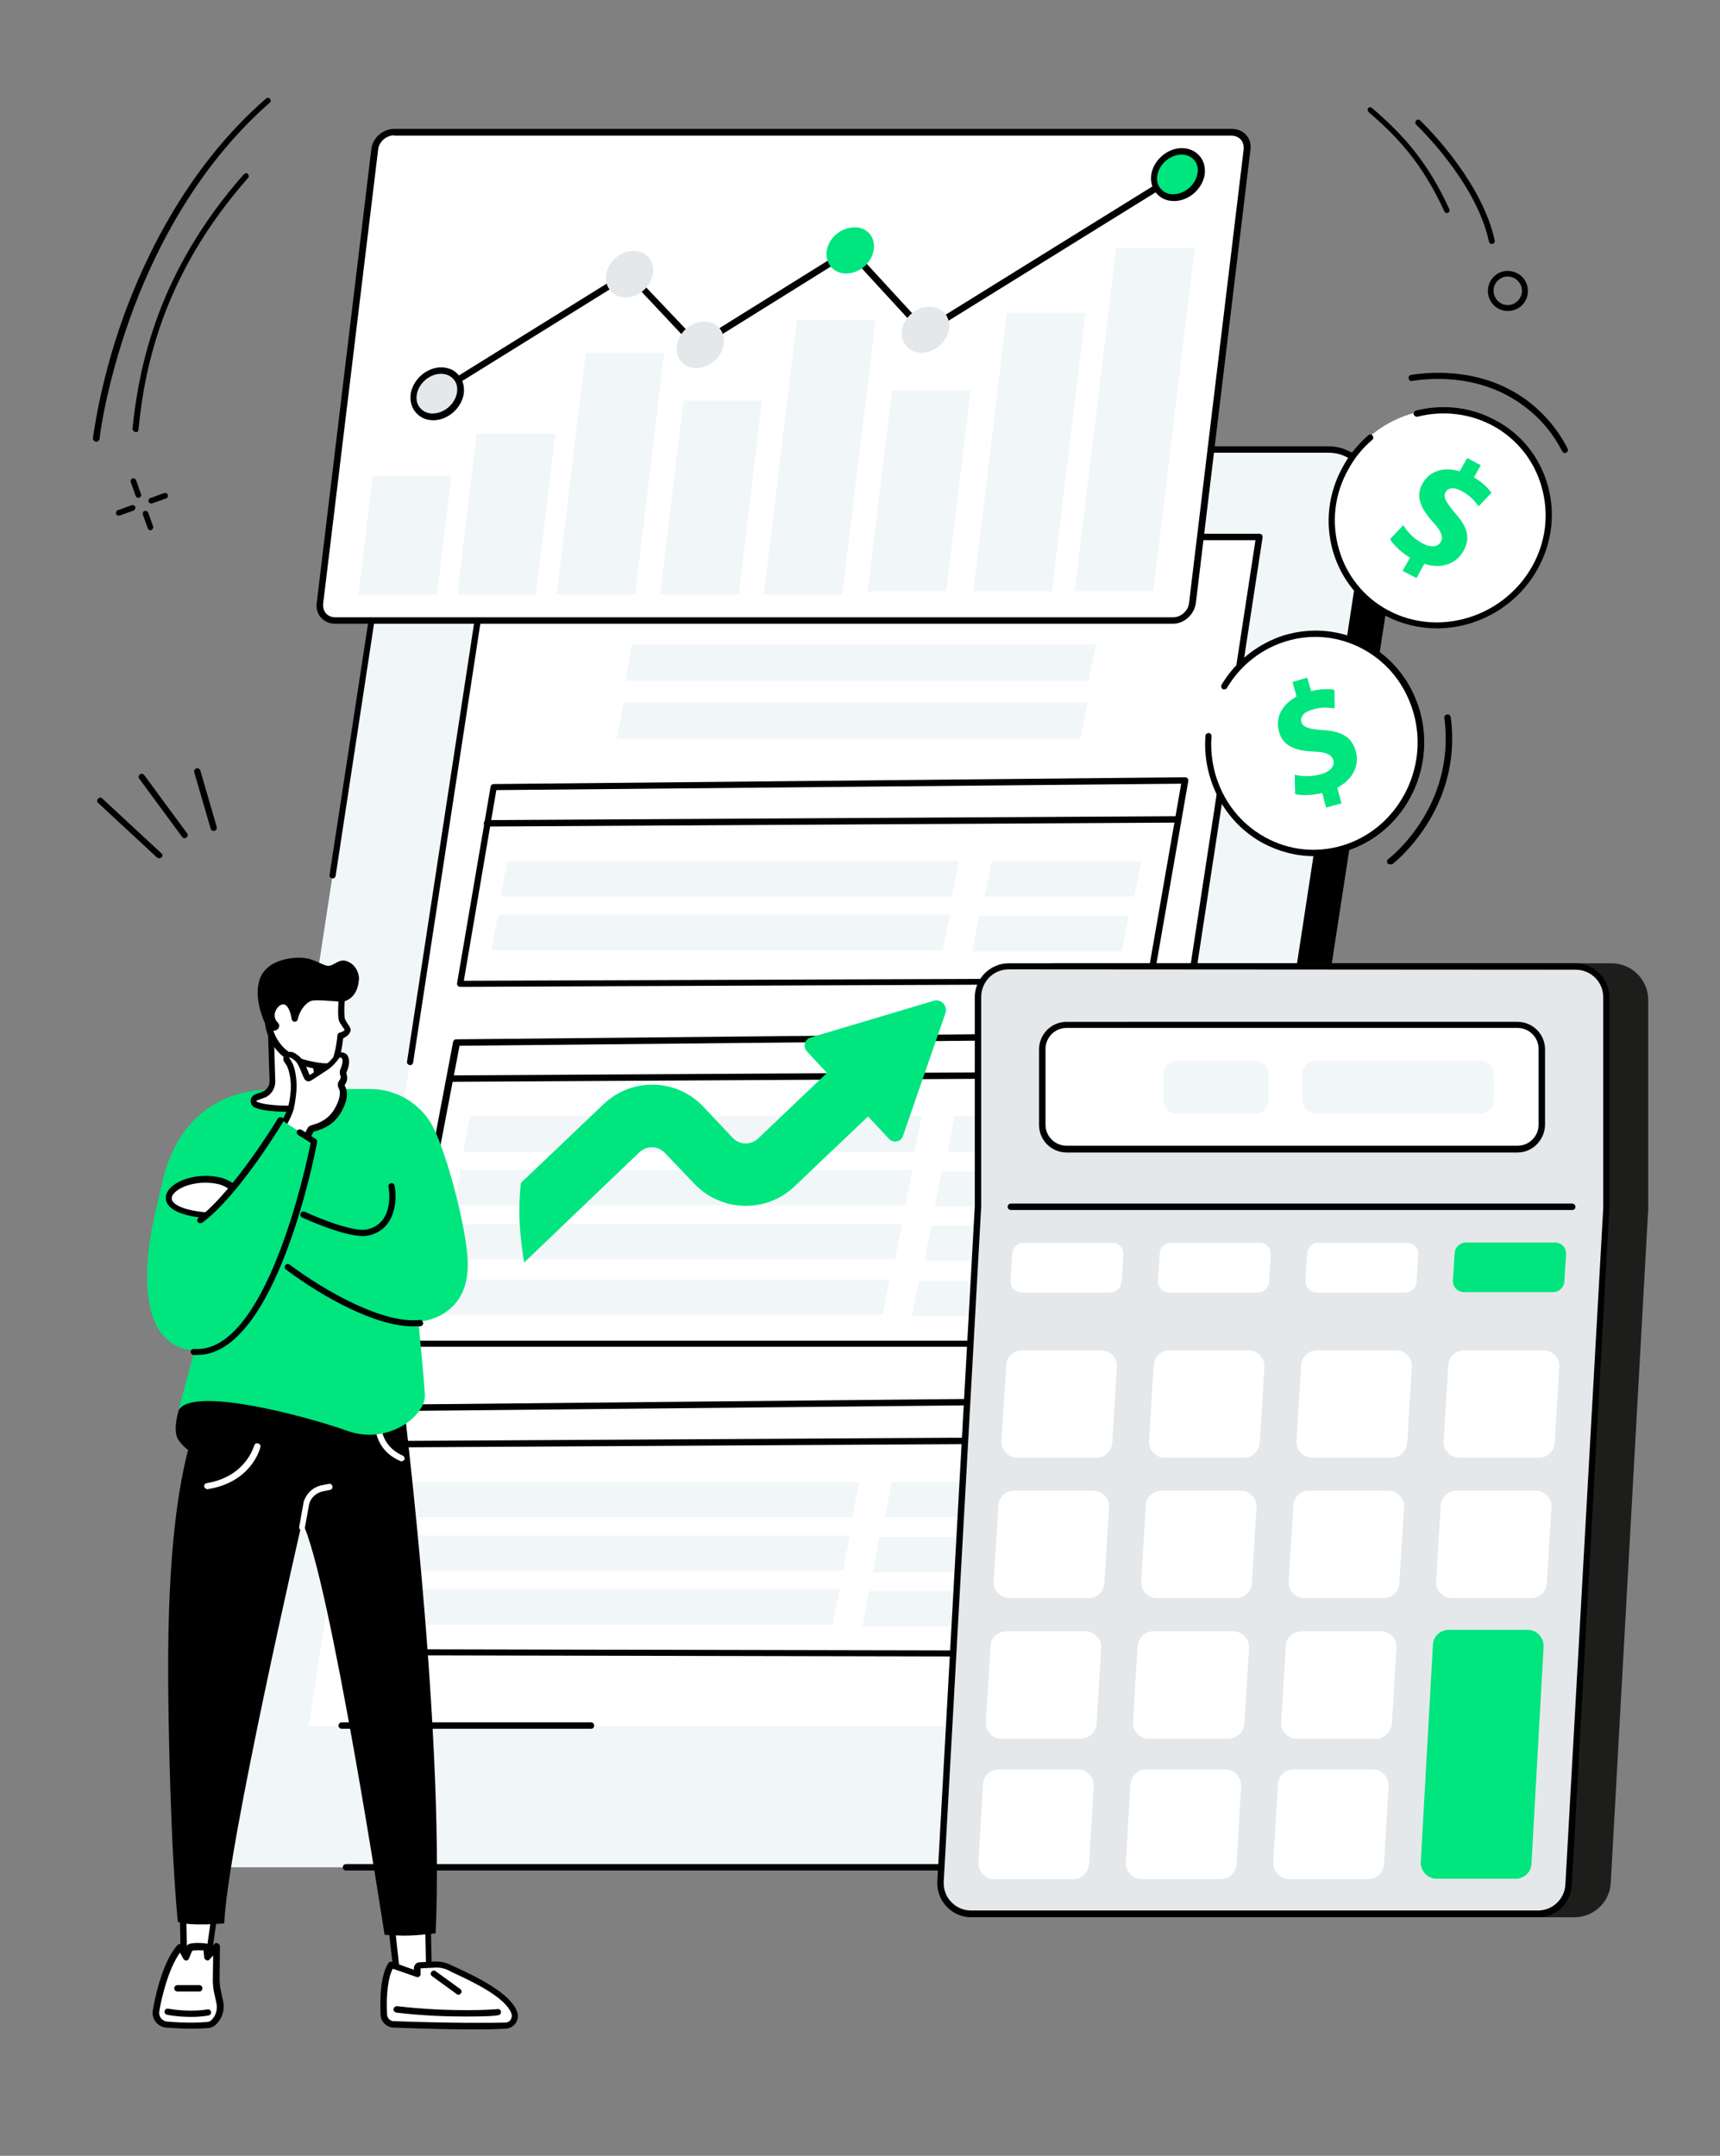 <?xml version="1.0" encoding="utf-8"?>
<!-- Generator: Adobe Illustrator 25.4.1, SVG Export Plug-In . SVG Version: 6.00 Build 0)  -->
<svg version="1.1" id="Layer_1" xmlns="http://www.w3.org/2000/svg" xmlns:xlink="http://www.w3.org/1999/xlink" x="0px" y="0px"
	 width="481.7px" height="603.8px" viewBox="0 0 481.7 603.8" style="enable-background:new 0 0 481.7 603.8;" xml:space="preserve"
	>
<rect x="0" y="0" width="481.7" height="603.8" fill="#808080" stroke="none"/>
<style type="text/css">
	.st0{fill:#F1F6F9;}
	.st1{fill:#FFFFFF;}
	.st2{fill:#99B9FF;}
	.st3{fill:#00E57E;}
	.st4{fill:#E4E8EA;}
	.st5{fill:#1D1D1B;}
</style>
<g id="Cloud_security_3_">
	<g>
		<path d="M937.4,429.3c0-0.2,0-0.3,0.1-0.4c0.2-0.2,0.5-0.3,0.9-0.2l14.7,9.5c0.2,0.2,0.3,0.5,0.2,0.9c-0.2,0.2-0.5,0.3-0.9,0.2
			l-14.8-9.6C937.5,429.5,937.4,429.5,937.4,429.3z"/>
		<path d="M933,433.7c0-0.2,0-0.4,0.2-0.6c0.3-0.3,0.7-0.2,0.8,0l16.5,18.9c0.3,0.3,0.2,0.7,0,0.8c-0.3,0.3-0.7,0.2-0.8,0L933.2,434
			C933.1,433.9,933,433.8,933,433.7z"/>
		<path d="M932.2,455l-4-18.7c-0.1-0.3,0.2-0.6,0.5-0.7s0.6,0.2,0.7,0.5l4,18.7c0.1,0.3-0.2,0.6-0.5,0.7
			C932.5,455.5,932.3,455.2,932.2,455z"/>
	</g>
</g>
<g id="Calculate__x0D_expenses">
	<g>
		<g>
			<g>
				<path d="M379.9,127.7H133.4c-7.8,0-15.1,6.9-16.4,15.3L61,506.5c-1.3,8.5,3.9,15.3,11.7,15.3h246.5c7.8,0,15.1-6.9,16.4-15.3
					l56-363.5C392.9,134.6,387.7,127.7,379.9,127.7z"/>
			</g>
			<g>
				<path d="M319.2,522.7H72.7c-3.8,0-7.1-1.5-9.5-4.3c-2.7-3.1-3.8-7.5-3.1-12.1l56-363.5c1.4-8.9,9.1-16.1,17.3-16.1h246.5
					c3.8,0,7.1,1.5,9.5,4.3c2.7,3.1,3.8,7.5,3.1,12.1l-56,363.5C335.2,515.5,327.4,522.7,319.2,522.7z M133.4,128.6
					c-7.4,0-14.3,6.5-15.6,14.6l-56,363.5c-0.6,4.1,0.3,7.9,2.7,10.7c2,2.4,4.9,3.7,8.2,3.7h246.5c7.4,0,14.3-6.5,15.6-14.6
					l56-363.5c0.6-4.1-0.3-7.9-2.7-10.7c-2-2.4-4.9-3.7-8.2-3.7L133.4,128.6L133.4,128.6z"/>
			</g>
		</g>
		<g>
			<path class="st0" d="M372,126H125.4c-7.8,0-15.1,6.9-16.4,15.4L53,507.6c-1.3,8.5,4,15.4,11.8,15.4h246.5
				c7.8,0,15.1-6.9,16.4-15.4l56-366.1C385,132.9,379.8,126,372,126z"/>
		</g>
		<g>
			<g>
				<polygon class="st1" points="301.7,483.4 86.5,483.4 137.3,150.5 352.6,150.5 				"/>
			</g>
			<g>
				<g>
					<g>
						<path d="M128.9,276.4c-0.3,0-0.5-0.1-0.7-0.3c-0.2-0.2-0.2-0.5-0.2-0.7l9.4-55.1c0.1-0.4,0.4-0.7,0.9-0.7l193.6-1.9
							c0.3,0,0.5,0.1,0.7,0.3s0.2,0.5,0.2,0.7l-9.8,56.2c-0.1,0.4-0.4,0.7-0.9,0.7L128.9,276.4L128.9,276.4z M139,221.3l-9.1,53.4
							l191.4-0.7l9.5-54.5L139,221.3z"/>
					</g>
					<g>
						<path d="M136.4,231.5c-0.5,0-0.9-0.4-0.9-0.9s0.4-0.9,0.9-0.9l193.2-1.1l0,0c0.5,0,0.9,0.4,0.9,0.9s-0.4,0.9-0.9,0.9
							L136.4,231.5L136.4,231.5z"/>
					</g>
				</g>
				<g>
					<g>
						<polygon class="st0" points="264,266.1 137.6,266.1 139.5,256.2 266,256.2 						"/>
					</g>
					<g>
						<polygon class="st0" points="266.6,251.1 140.2,251.1 142.1,241.2 268.5,241.2 						"/>
					</g>
					<g>
						<polygon class="st0" points="317.7,251.1 275.8,251.1 277.7,241.2 319.6,241.2 						"/>
					</g>
					<g>
						<polygon class="st0" points="314.2,266.5 272.3,266.5 274.2,256.6 316.1,256.6 						"/>
					</g>
				</g>
			</g>
			<g>
				<g>
					<g>
						<path d="M292.8,464L292.8,464l-195-0.4c-0.3,0-0.5-0.1-0.7-0.3c-0.2-0.2-0.2-0.5-0.2-0.7l12.5-68.5c0.1-0.4,0.4-0.7,0.8-0.7
							l193.6-1.9c0.2,0,0.5,0.1,0.7,0.3c0.2,0.2,0.2,0.5,0.2,0.7l-11.1,70.7C293.6,463.7,293.3,464,292.8,464z M98.9,461.9
							l193.2,0.4l10.9-69l-191.8,1.9L98.9,461.9z"/>
					</g>
					<g>
						<path d="M108.5,405.4c-0.5,0-0.9-0.4-0.9-0.9s0.4-0.9,0.9-0.9l193.2-1.1c0.5,0,0.9,0.4,0.9,0.9s-0.4,0.9-0.9,0.9L108.5,405.4
							L108.5,405.4z"/>
					</g>
				</g>
				<g>
					<g>
						<polygon class="st0" points="236.1,440 109.7,440 111.6,430.1 238,430.1 						"/>
					</g>
					<g>
						<polygon class="st0" points="238.7,424.9 112.3,424.9 114.2,415.1 240.6,415.1 						"/>
					</g>
					<g>
						<polygon class="st0" points="289.8,424.9 247.9,424.9 249.8,415.1 291.7,415.1 						"/>
					</g>
					<g>
						<polygon class="st0" points="286.2,440.4 244.4,440.4 246.3,430.5 288.2,430.5 						"/>
					</g>
					<g>
						<polygon class="st0" points="233.2,455.1 106.8,455.1 108.7,445.2 235.1,445.2 						"/>
					</g>
					<g>
						<polygon class="st0" points="283.3,455.5 241.5,455.5 243.4,445.6 285.3,445.6 						"/>
					</g>
				</g>
			</g>
			<g>
				<g>
					<g>
						<path d="M307.6,377.2H111.8c-0.3,0-0.5-0.1-0.7-0.3c-0.2-0.2-0.2-0.5-0.2-0.7l16-84.4c0.1-0.4,0.4-0.7,0.8-0.7l193.6-1.9
							c0.3,0,0.5,0.1,0.7,0.3c0.2,0.2,0.2,0.5,0.2,0.7l-13.9,86.2C308.4,376.9,308,377.2,307.6,377.2z M112.9,375.5h194l13.6-84.5
							l-191.8,1.9L112.9,375.5z"/>
					</g>
					<g>
						<path d="M126,303c-0.5,0-0.9-0.4-0.9-0.9s0.4-0.9,0.9-0.9l193.2-1.1l0,0c0.5,0,0.9,0.4,0.9,0.9s-0.4,0.9-0.9,0.9L126,303
							L126,303z"/>
					</g>
				</g>
				<g>
					<g>
						<polygon class="st0" points="253.6,337.6 127.1,337.6 129.1,327.7 255.5,327.7 						"/>
					</g>
					<g>
						<polygon class="st0" points="256.1,322.6 129.7,322.6 131.6,312.7 258.1,312.7 						"/>
					</g>
					<g>
						<polygon class="st0" points="307.2,322.6 265.4,322.6 267.3,312.7 309.2,312.7 						"/>
					</g>
					<g>
						<polygon class="st0" points="303.7,338 261.8,338 263.7,328.1 305.6,328.1 						"/>
					</g>
					<g>
						<polygon class="st0" points="250.7,352.7 124.2,352.7 126.1,342.9 252.6,342.9 						"/>
					</g>
					<g>
						<polygon class="st0" points="300.8,353.1 258.9,353.1 260.8,343.3 302.7,343.3 						"/>
					</g>
					<g>
						<polygon class="st0" points="247.2,368.2 120.7,368.2 122.7,358.4 249.1,358.4 						"/>
					</g>
					<g>
						<polygon class="st0" points="297.3,368.6 255.4,368.6 257.3,358.8 299.2,358.8 						"/>
					</g>
				</g>
			</g>
			<g>
				<polygon class="st0" points="304.9,190.7 175.1,190.7 177,180.5 306.9,180.5 				"/>
			</g>
			<g>
				<polygon class="st0" points="302.6,206.9 172.7,206.9 174.7,196.8 304.6,196.8 				"/>
			</g>
			<g>
				<path d="M165.5,484.2H95.7c-0.5,0-0.9-0.4-0.9-0.9s0.4-0.9,0.9-0.9h69.8c0.5,0,0.9,0.4,0.9,0.9
					C166.4,483.9,166,484.2,165.5,484.2z"/>
			</g>
			<g>
				<path d="M313.5,407h-0.1c-0.5-0.1-0.8-0.5-0.7-1l38.9-254.7H138.1l-22.4,146.3c-0.1,0.5-0.5,0.8-1,0.7c-0.5-0.1-0.8-0.5-0.7-1
					l22.5-147.1c0.1-0.4,0.4-0.7,0.9-0.7h215.3c0.3,0,0.5,0.1,0.7,0.3s0.2,0.4,0.2,0.7l-39.1,255.7C314.3,406.7,314,407,313.5,407z"
					/>
			</g>
		</g>
		<g>
			<path d="M311.3,523.9H96.9c-0.5,0-0.9-0.4-0.9-0.9s0.4-0.9,0.9-0.9h214.4c7.4,0,14.3-6.6,15.6-14.7l56-366.1
				c0.6-4.1-0.4-8-2.7-10.8c-2-2.4-4.9-3.7-8.2-3.7H125.4c-7.4,0-14.3,6.6-15.6,14.7L94,245.3c-0.1,0.5-0.5,0.8-1,0.7
				s-0.8-0.5-0.7-1l15.9-103.8c1.4-8.9,9.1-16.2,17.3-16.2H372c3.7,0,7.1,1.5,9.5,4.3c2.7,3.1,3.8,7.6,3.1,12.2l-56,366.1
				C327.3,516.6,319.5,523.9,311.3,523.9z"/>
		</g>
		<g>
			<g>
				<g>
					<path d="M315.4,169.8H175.5c-5.7,0-9.6-5.1-8.6-11.3l2.5-16.4c2.2-14.3,14.5-25.8,27.5-25.8h113.5c13,0,21.8,11.6,19.6,25.8
						l-2.5,16.4C326.5,164.8,321.1,169.8,315.4,169.8z"/>
				</g>
				<g>
					<path d="M315.4,170.7H175.5c-2.8,0-5.3-1.1-7.1-3.2c-2-2.3-2.9-5.7-2.3-9.1l2.5-16.4c2.2-14.6,14.9-26.5,28.3-26.5h113.5
						c6.1,0,11.5,2.5,15.4,6.9c4.4,5.1,6.2,12.3,5.1,19.9l-2.5,16.4C327.3,165.3,321.5,170.7,315.4,170.7z M196.9,117.1
						c-12.6,0-24.5,11.2-26.6,25.1l-2.5,16.4c-0.5,3,0.3,5.8,1.9,7.7c1.4,1.7,3.5,2.6,5.8,2.6h139.9c5.3,0,10.3-4.8,11.2-10.6
						l2.5-16.4c1.1-7-0.6-13.8-4.7-18.5c-3.5-4.1-8.5-6.3-14.1-6.3C310.3,117.1,196.9,117.1,196.9,117.1z"/>
				</g>
			</g>
			<g>
				<g>
					<path class="st2" d="M312,169.8H172.1c-5.7,0-9.6-5.1-8.6-11.3l2.5-16.4c2.2-14.3,14.5-25.8,27.5-25.8H307
						c13,0,21.8,11.6,19.6,25.8l-2.5,16.4C323.1,164.8,317.7,169.8,312,169.8z"/>
				</g>
				<g>
					<path d="M312,170.7H172.1c-2.8,0-5.3-1.1-7.1-3.2c-2-2.3-2.9-5.7-2.3-9.1l2.5-16.4c2.2-14.6,14.9-26.5,28.3-26.5H307
						c6.1,0,11.5,2.5,15.4,6.9c4.4,5.1,6.2,12.3,5.1,19.9l-2.5,16.4C323.9,165.3,318.1,170.7,312,170.7z M193.4,117.1
						c-12.6,0-24.5,11.2-26.6,25.1l-2.5,16.4c-0.5,3,0.3,5.8,1.9,7.7c1.4,1.7,3.5,2.6,5.8,2.6h140c5.3,0,10.3-4.8,11.2-10.6
						l2.5-16.4c1.1-7-0.6-13.8-4.7-18.5c-3.5-4.1-8.5-6.3-14.1-6.3C306.9,117.1,193.4,117.1,193.4,117.1z"/>
				</g>
			</g>
			<g>
				<g>
					<path d="M261.1,59.5c-14.6,0-28.5,13-30.9,29l-6.9,45.3c-0.8,5.1,2.4,9.2,7,9.2h36.1c4.7,0,9.1-4.1,9.8-9.2l6.9-45.3
						C285.6,72.5,275.7,59.5,261.1,59.5z M256.3,91.1c-4.5,0-7.6-4-6.9-9c0.8-5,5.1-9,9.6-9s7.6,4,6.9,9
						C265.1,87.1,260.8,91.1,256.3,91.1z"/>
				</g>
				<g>
					<path d="M266.4,143.9h-36.1c-2.3,0-4.5-1-5.9-2.7c-1.7-1.9-2.4-4.7-1.9-7.6l6.9-45.3c2.5-16.4,16.8-29.8,31.8-29.8
						c6.8,0,12.9,2.8,17.2,7.8c4.9,5.7,7,13.8,5.7,22.3l-6.9,45.3C276.3,139.4,271.5,143.9,266.4,143.9z M261.1,60.4
						c-14.2,0-27.7,12.7-30,28.3l-6.9,45.3c-0.4,2.4,0.2,4.6,1.5,6.2c1.1,1.3,2.8,2.1,4.6,2.1h36.1c4.2,0,8.3-3.8,9-8.5l6.9-45.3
						c1.2-8-0.7-15.6-5.3-20.9C273.1,62.9,267.4,60.4,261.1,60.4z M256.3,92c-2.3,0-4.4-0.9-5.8-2.6c-1.6-1.9-2.3-4.6-1.9-7.4
						c0.8-5.4,5.5-9.8,10.5-9.8c2.3,0,4.4,0.9,5.8,2.6c1.6,1.9,2.3,4.6,1.9,7.4C265.9,87.6,261.2,92,256.3,92z M259.1,73.9
						c-4.1,0-8.1,3.7-8.8,8.3c-0.4,2.3,0.2,4.5,1.5,6c1.1,1.3,2.7,2,4.5,2c4.1,0,8.1-3.7,8.8-8.3c0.4-2.3-0.2-4.5-1.5-6
						C262.4,74.6,260.8,73.9,259.1,73.9z"/>
				</g>
			</g>
			<g>
				<g>
					<path class="st2" d="M258.9,59.5c-14.6,0-28.5,13-30.9,29l-6.9,45.3c-0.8,5.1,2.4,9.2,7,9.2h36.1c4.7,0,9.1-4.1,9.8-9.2
						l6.9-45.3C283.4,72.5,273.5,59.5,258.9,59.5z M254,91.1c-4.5,0-7.6-4-6.9-9c0.8-5,5.1-9,9.6-9s7.6,4,6.9,9S258.6,91.1,254,91.1
						z"/>
				</g>
				<g>
					<path d="M264.1,143.9H228c-2.3,0-4.5-1-5.9-2.7c-1.7-1.9-2.4-4.7-1.9-7.6l6.9-45.3c2.5-16.4,16.8-29.8,31.8-29.8
						c6.8,0,12.9,2.8,17.2,7.8c4.9,5.7,7,13.8,5.7,22.3l-6.9,45.3C274,139.4,269.2,143.9,264.1,143.9z M258.9,60.4
						c-14.2,0-27.7,12.7-30,28.3L222,134c-0.4,2.4,0.2,4.6,1.5,6.2c1.1,1.3,2.8,2.1,4.6,2.1h36.1c4.2,0,8.3-3.8,9-8.5l6.9-45.3
						c1.2-8-0.7-15.6-5.3-20.9C270.8,62.9,265.2,60.4,258.9,60.4z M254,92c-2.3,0-4.4-0.9-5.8-2.6c-1.6-1.9-2.3-4.6-1.9-7.4
						c0.8-5.4,5.5-9.8,10.5-9.8c2.3,0,4.4,0.9,5.8,2.6c1.6,1.9,2.3,4.6,1.9,7.4C263.7,87.6,259,92,254,92z M256.8,73.9
						c-4.1,0-8.1,3.7-8.8,8.3c-0.4,2.3,0.2,4.5,1.5,6c1.1,1.3,2.7,2,4.5,2c4.1,0,8.1-3.7,8.8-8.3c0.4-2.3-0.2-4.5-1.5-6
						C260.2,74.6,258.6,73.9,256.8,73.9z"/>
				</g>
			</g>
		</g>
		<g>
			<path class="st3" d="M261.5,280.3L227,290.6c-1.7,0.5-2.2,2.6-1,3.9l5.6,6l-19.3,18.4c-2,1.9-5.2,1.8-7.1-0.2L197,310
				c-7.5-8-20.1-8.3-28-0.7l-23.1,22c-0.5,4.2-0.6,8.8-0.2,13.7c0.3,3,0.6,5.9,1.1,8.6l32.3-30.9c2-1.9,5.2-1.8,7.1,0.2l8.3,8.7
				c7.6,7.9,20.1,8.2,28,0.7l20.6-19.6l5.9,6.3c1.2,1.3,3.4,0.8,3.9-0.9l11.9-34.4C265.4,281.6,263.5,279.7,261.5,280.3z"/>
		</g>
	</g>
	<g>
		<g>
			<g>
				<path class="st1" d="M328.5,173.8H93.9c-2.7,0-4.6-2.2-4.3-4.8l15.3-127.1c0.3-2.7,2.8-4.8,5.5-4.8H345c2.7,0,4.6,2.2,4.3,4.8
					L333.9,169C333.6,171.7,331.1,173.8,328.5,173.8z"/>
			</g>
			<g>
				<path d="M328.5,174.7H93.9c-1.6,0-3-0.6-4-1.7c-1-1.1-1.4-2.6-1.2-4.1L104,41.7c0.4-3.1,3.2-5.6,6.4-5.6H345c1.6,0,3,0.6,4,1.7
					c1,1.1,1.4,2.6,1.2,4.1L334.9,169C334.4,172.2,331.6,174.7,328.5,174.7z M110.4,37.9c-2.2,0-4.3,1.8-4.5,4L90.5,169.1
					c-0.1,1,0.2,2,0.8,2.7c0.6,0.7,1.6,1.1,2.6,1.1h234.6c2.2,0,4.3-1.8,4.5-4l15.3-127.1c0.1-1-0.2-2-0.8-2.7
					c-0.6-0.7-1.6-1.1-2.6-1.1H110.4V37.9z"/>
			</g>
		</g>
		<g>
			<g>
				<polygon class="st0" points="150.1,166.5 128.1,166.5 133.5,121.5 155.5,121.5 				"/>
			</g>
			<g>
				<polygon class="st0" points="122.4,166.5 100.4,166.5 104.4,133.3 126.4,133.3 				"/>
			</g>
			<g>
				<polygon class="st0" points="177.9,166.5 155.9,166.5 164,98.9 186,98.9 				"/>
			</g>
			<g>
				<polygon class="st0" points="206.9,166.5 184.9,166.5 191.4,112.2 213.4,112.2 				"/>
			</g>
			<g>
				<polygon class="st0" points="235.9,166.5 213.9,166.5 223.2,89.6 245.2,89.6 				"/>
			</g>
			<g>
				<polygon class="st0" points="265,165.6 243,165.6 249.8,109.4 271.8,109.4 				"/>
			</g>
			<g>
				<polygon class="st0" points="294.6,165.6 272.6,165.6 282,87.6 304,87.6 				"/>
			</g>
			<g>
				<polygon class="st0" points="323,165.6 301,165.6 312.6,69.4 334.6,69.4 				"/>
			</g>
		</g>
		<g>
			<g>
				<path d="M122.2,111.1c-0.3,0-0.6-0.2-0.8-0.4c-0.3-0.4-0.1-1,0.3-1.3l53.9-33.5c0.4-0.2,0.8-0.2,1.1,0.1l18.7,19.7l42.2-26.3
					c0.4-0.2,0.9-0.2,1.2,0.2l20.3,22.1l70.1-43.5c0.4-0.3,1-0.1,1.3,0.3c0.3,0.4,0.1,1-0.3,1.3l-70.8,43.9
					c-0.4,0.2-0.9,0.2-1.2-0.2l-20.3-22.1l-42.2,26.3c-0.4,0.2-0.8,0.2-1.1-0.1L176,77.8l-53.3,33.1
					C122.6,111,122.4,111.1,122.2,111.1z"/>
			</g>
			<g>
				
					<ellipse transform="matrix(0.745 -0.668 0.668 0.745 -6.253 137.25)" class="st4" cx="176.2" cy="76.8" rx="7.1" ry="6"/>
			</g>
			<g>
				<path class="st3" d="M244.7,69.8c-0.4,3.6-3.7,6.6-7.4,6.8c-3.6,0.2-6.2-2.6-5.8-6.1c0.4-3.6,3.7-6.6,7.4-6.8
					C242.6,63.4,245.2,66.2,244.7,69.8z"/>
			</g>
			<g>
				<ellipse transform="matrix(0.745 -0.668 0.668 0.745 -14.428 155.542)" class="st4" cx="196" cy="96.6" rx="7.1" ry="6"/>
			</g>
			<g>
				<g>
					<path class="st4" d="M129,109.9c-0.4,3.6-3.7,6.6-7.4,6.8c-3.6,0.2-6.2-2.6-5.8-6.1c0.4-3.6,3.7-6.6,7.4-6.8
						C126.8,103.6,129.4,106.3,129,109.9z"/>
				</g>
				<g>
					<path d="M121.3,117.7c-1.9,0-3.5-0.7-4.7-2c-1.3-1.4-1.8-3.2-1.6-5.2c0.5-4,4.2-7.4,8.2-7.6c2-0.1,3.9,0.6,5.1,2
						c1.3,1.4,1.8,3.2,1.6,5.2c-0.5,4-4.2,7.4-8.2,7.6C121.5,117.7,121.4,117.7,121.3,117.7z M123.5,104.7c-0.1,0-0.2,0-0.3,0
						c-3.2,0.2-6.1,2.9-6.5,6c-0.2,1.5,0.2,2.8,1.1,3.7c0.9,1,2.2,1.5,3.7,1.4c3.2-0.2,6.1-2.9,6.5-6c0.2-1.5-0.2-2.8-1.1-3.7
						C126.1,105.2,124.9,104.7,123.5,104.7z"/>
				</g>
			</g>
			<g>
				<path class="st4" d="M265.8,92c-0.4,3.6-3.7,6.6-7.4,6.8c-3.6,0.2-6.2-2.6-5.8-6.1c0.4-3.6,3.7-6.6,7.4-6.8
					C263.6,85.7,266.2,88.4,265.8,92z"/>
			</g>
			<g>
				<g>
					<path class="st3" d="M336.4,48.6c-0.4,3.6-3.7,6.6-7.4,6.8c-3.6,0.2-6.2-2.6-5.8-6.1c0.4-3.6,3.7-6.6,7.4-6.8
						C334.2,42.2,336.8,45,336.4,48.6z"/>
				</g>
				<g>
					<path d="M328.7,56.3c-1.9,0-3.5-0.7-4.7-2c-1.3-1.4-1.8-3.2-1.6-5.2c0.5-4,4.2-7.4,8.2-7.6c2-0.1,3.9,0.6,5.2,2
						c1.3,1.4,1.8,3.2,1.6,5.2c-0.5,4-4.2,7.4-8.2,7.6C328.9,56.3,328.8,56.3,328.7,56.3z M330.9,43.3c-0.1,0-0.2,0-0.3,0
						c-3.2,0.2-6.1,2.9-6.5,6c-0.2,1.5,0.2,2.8,1.1,3.7c0.9,1,2.2,1.5,3.7,1.4c3.2-0.2,6.1-2.9,6.5-6c0.2-1.5-0.2-2.8-1.1-3.7
						C333.5,43.8,332.3,43.3,330.9,43.3z"/>
				</g>
			</g>
		</g>
	</g>
	<g>
		<g>
			<g>
				<path class="st5" d="M451.3,269.8H295.7c-5.6,0-10.2,4.6-10.2,10.2v57.7c0,0.2,0,0.4,0,0.6l-10.4,188
					c-0.3,5.8,4.3,10.7,10.2,10.7h155.6c5.4,0,9.9-4.2,10.2-9.6l10.5-188.8c0-0.2,0-0.4,0-0.6v-58.1
					C461.5,274.3,456.9,269.8,451.3,269.8z"/>
			</g>
			<g>
				<g>
					<path class="st4" d="M441.2,270.6H282.5c-4.8,0-8.6,3.9-8.6,8.6v58.6L263.4,527c-0.3,4.9,3.7,9.1,8.6,9.1h158.7
						c4.6,0,8.3-3.6,8.6-8.1l10.5-189.6v-59.1C449.8,274.5,446,270.6,441.2,270.6z"/>
				</g>
				<g>
					<path d="M430.8,537H272c-2.6,0-5.1-1.1-6.9-3s-2.7-4.4-2.6-7L273,337.8v-58.5c0-5.2,4.3-9.5,9.5-9.5h158.7
						c5.2,0,9.5,4.3,9.5,9.5v59.1L440.2,528C439.9,533,435.8,537,430.8,537z M282.5,271.5c-4.3,0-7.7,3.5-7.7,7.7v58.6L264.3,527
						c-0.1,2.1,0.6,4.2,2.1,5.7c1.5,1.6,3.5,2.4,5.6,2.4h158.7c4.1,0,7.5-3.2,7.7-7.3L449,338.3v-59c0-4.3-3.5-7.7-7.7-7.7
						L282.5,271.5L282.5,271.5z"/>
				</g>
			</g>
			<g>
				<path d="M440.3,338.9H283.1c-0.5,0-0.9-0.4-0.9-0.9s0.4-0.9,0.9-0.9h157.2c0.5,0,0.9,0.4,0.9,0.9
					C441.2,338.6,440.8,338.9,440.3,338.9z"/>
			</g>
			<g>
				<g>
					<path class="st1" d="M298.7,287.1H425c3.8,0,6.8,3,6.8,6.8v21.2c0,3.8-3,6.8-6.8,6.8H298.7c-3.8,0-6.8-3-6.8-6.8v-21.2
						C291.9,290.1,295,287.1,298.7,287.1z"/>
				</g>
				<g>
					<path d="M425,322.8H298.7c-4.2,0-7.7-3.4-7.7-7.7v-21.2c0-4.2,3.4-7.7,7.7-7.7H425c4.2,0,7.7,3.4,7.7,7.7v21.2
						C432.6,319.3,429.2,322.8,425,322.8z M298.7,287.9c-3.3,0-5.9,2.7-5.9,5.9V315c0,3.3,2.7,5.9,5.9,5.9H425
						c3.3,0,5.9-2.7,5.9-5.9v-21.2c0-3.3-2.7-5.9-5.9-5.9H298.7z"/>
				</g>
			</g>
		</g>
		<g>
			<g>
				<path class="st0" d="M368.5,297.1h46.1c2.1,0,3.8,1.7,3.8,3.8v7.2c0,2.1-1.7,3.8-3.8,3.8h-46.1c-2.1,0-3.8-1.7-3.8-3.8v-7.2
					C364.7,298.8,366.4,297.1,368.5,297.1z"/>
			</g>
			<g>
				<path class="st0" d="M329.6,297.1h21.9c2.1,0,3.8,1.7,3.8,3.8v7.2c0,2.1-1.7,3.8-3.8,3.8h-21.9c-2.1,0-3.8-1.7-3.8-3.8v-7.2
					C325.8,298.8,327.5,297.1,329.6,297.1z"/>
			</g>
		</g>
		<g>
			<g>
				<g>
					<path class="st1" d="M348.5,482.8l1.3-21.2c0.2-2.5-1.9-4.7-4.4-4.7H323c-2.3,0-4.3,1.8-4.4,4.2l-1.3,21.2
						c-0.2,2.5,1.9,4.7,4.4,4.7H344C346.4,486.9,348.3,485.1,348.5,482.8z"/>
				</g>
				<g>
					<path class="st1" d="M389.8,482.8l1.3-21.2c0.2-2.5-1.9-4.7-4.4-4.7h-22.2c-2.3,0-4.3,1.8-4.4,4.2l-1.3,21.2
						c-0.2,2.5,1.9,4.7,4.4,4.7h22.2C387.7,486.9,389.6,485.1,389.8,482.8z"/>
				</g>
				<g>
					<path class="st1" d="M346.3,522.1l1.3-21.8c0.1-2.5-1.9-4.7-4.4-4.7H321c-2.3,0-4.3,1.8-4.4,4.2l-1.3,21.8
						c-0.1,2.5,1.9,4.7,4.4,4.7h22.2C344.2,526.3,346.2,524.5,346.3,522.1z"/>
				</g>
				<g>
					<path class="st1" d="M387.6,522.1l1.3-21.8c0.1-2.5-1.9-4.7-4.4-4.7h-22.2c-2.3,0-4.3,1.8-4.4,4.2l-1.3,21.8
						c-0.1,2.5,1.9,4.7,4.4,4.7h22.2C385.5,526.3,387.5,524.5,387.6,522.1z"/>
				</g>
				<g>
					<path class="st1" d="M309.3,443.4l1.3-21.2c0.2-2.5-1.9-4.7-4.4-4.7H284c-2.3,0-4.3,1.8-4.4,4.2l-1.3,21.2
						c-0.2,2.5,1.9,4.7,4.4,4.7h22.2C307.2,447.6,309.2,445.8,309.3,443.4z"/>
				</g>
				<g>
					<path class="st1" d="M350.6,443.4l1.3-21.2c0.2-2.5-1.9-4.7-4.4-4.7h-22.2c-2.3,0-4.3,1.8-4.4,4.2l-1.3,21.2
						c-0.2,2.5,1.9,4.7,4.4,4.7h22.2C348.5,447.6,350.5,445.8,350.6,443.4z"/>
				</g>
				<g>
					<path class="st1" d="M391.9,443.4l1.3-21.2c0.2-2.5-1.9-4.7-4.4-4.7h-22.2c-2.3,0-4.3,1.8-4.4,4.2l-1.3,21.2
						c-0.2,2.5,1.9,4.7,4.4,4.7h22.2C389.8,447.6,391.8,445.8,391.9,443.4z"/>
				</g>
				<g>
					<path class="st1" d="M433.2,443.4l1.3-21.2c0.2-2.5-1.9-4.7-4.4-4.7h-22.2c-2.3,0-4.3,1.8-4.4,4.2l-1.3,21.2
						c-0.2,2.5,1.9,4.7,4.4,4.7h22.2C431.1,447.6,433.1,445.8,433.2,443.4z"/>
				</g>
				<g>
					<path class="st1" d="M311.5,404.1l1.3-21.2c0.2-2.5-1.9-4.7-4.4-4.7h-22.2c-2.3,0-4.3,1.8-4.4,4.2l-1.3,21.2
						c-0.2,2.5,1.9,4.7,4.4,4.7H307C309.4,408.3,311.3,406.4,311.5,404.1z"/>
				</g>
				<g>
					<path class="st1" d="M352.8,404.1l1.3-21.2c0.2-2.5-1.9-4.7-4.4-4.7h-22.2c-2.3,0-4.3,1.8-4.4,4.2l-1.3,21.2
						c-0.2,2.5,1.9,4.7,4.4,4.7h22.2C350.7,408.3,352.6,406.4,352.8,404.1z"/>
				</g>
				<g>
					<path class="st1" d="M394.1,404.1l1.3-21.2c0.2-2.5-1.9-4.7-4.4-4.7h-22.2c-2.3,0-4.3,1.8-4.4,4.2l-1.3,21.2
						c-0.2,2.5,1.9,4.7,4.4,4.7h22.2C392,408.3,393.9,406.4,394.1,404.1z"/>
				</g>
				<g>
					<path class="st1" d="M435.4,404.1l1.3-21.2c0.2-2.5-1.9-4.7-4.4-4.7H410c-2.3,0-4.3,1.8-4.4,4.2l-1.3,21.2
						c-0.2,2.5,1.9,4.7,4.4,4.7H431C433.3,408.3,435.3,406.4,435.4,404.1z"/>
				</g>
				<g>
					<path class="st1" d="M307.1,482.8l1.3-21.2c0.2-2.5-1.9-4.7-4.4-4.7h-22.2c-2.3,0-4.3,1.8-4.4,4.2l-1.3,21.2
						c-0.2,2.5,1.9,4.7,4.4,4.7h22.2C305.1,486.9,307,485.1,307.1,482.8z"/>
				</g>
				<g>
					<path class="st1" d="M305,522.1l1.3-21.8c0.1-2.5-1.9-4.7-4.4-4.7h-22.2c-2.3,0-4.3,1.8-4.4,4.2l-1.3,21.8
						c-0.1,2.5,1.9,4.7,4.4,4.7h22.2C302.9,526.3,304.8,524.5,305,522.1z"/>
				</g>
				<g>
					<path class="st3" d="M428.9,522l3.4-60.8c0.1-2.5-1.9-4.7-4.4-4.7h-22.2c-2.4,0-4.3,1.8-4.4,4.2l-3.4,60.8
						c-0.1,2.5,1.9,4.7,4.4,4.7h22.2C426.8,526.2,428.8,524.4,428.9,522z"/>
				</g>
			</g>
			<g>
				<g>
					<path class="st1" d="M283.5,351l-0.5,7.7c-0.1,1.8,1.3,3.3,3.1,3.3H311c1.6,0,3-1.3,3.1-2.9l0.5-7.7c0.1-1.8-1.3-3.3-3.1-3.3
						h-24.9C285,348.1,283.6,349.4,283.5,351z"/>
				</g>
				<g>
					<path class="st1" d="M324.8,351l-0.5,7.7c-0.1,1.8,1.3,3.3,3.1,3.3h24.9c1.6,0,3-1.3,3.1-2.9l0.5-7.7c0.1-1.8-1.3-3.3-3.1-3.3
						h-24.9C326.3,348.1,324.9,349.4,324.8,351z"/>
				</g>
				<g>
					<path class="st1" d="M366.1,351l-0.5,7.7c-0.1,1.8,1.3,3.3,3.1,3.3h24.9c1.6,0,3-1.3,3.1-2.9l0.5-7.7c0.1-1.8-1.3-3.3-3.1-3.3
						h-24.9C367.6,348.1,366.2,349.4,366.1,351z"/>
				</g>
				<g>
					<path class="st3" d="M407.4,350.9l-0.5,7.7c-0.1,1.8,1.3,3.3,3.1,3.3h25c1.6,0,3-1.3,3.1-2.9l0.5-7.7c0.1-1.8-1.3-3.3-3.1-3.3
						h-24.9C408.9,348,407.5,349.3,407.4,350.9z"/>
				</g>
			</g>
		</g>
	</g>
	<g>
		<g>
			<g>
				
					<ellipse transform="matrix(0.136 -0.991 0.991 0.136 112.131 544.75)" class="st1" cx="368.3" cy="208.1" rx="30.7" ry="29.8"/>
			</g>
			<g>
				<path d="M368,239.8c-5,0-9.9-1.3-14.4-3.7c-7.3-4-12.6-10.8-14.9-19c-1-3.6-1.4-7.3-1.1-11c0-0.5,0.5-0.8,0.9-0.8
					c0.5,0,0.8,0.5,0.8,0.9c-0.3,3.5,0.1,7,1,10.4c2.2,7.8,7.1,14.1,14,17.9c6.7,3.7,14.4,4.5,21.7,2.3c15.3-4.6,24.3-21.3,19.9-37
					c-2.2-7.8-7.1-14.1-14-17.9c-6.7-3.7-14.4-4.5-21.7-2.3c-6.9,2.1-12.8,6.7-16.6,13.1c-0.2,0.4-0.8,0.5-1.2,0.3
					c-0.4-0.2-0.5-0.8-0.3-1.2c4-6.7,10.3-11.6,17.6-13.9c7.8-2.3,16-1.5,23.1,2.4c7.3,4,12.6,10.8,14.9,19
					c4.6,16.7-4.8,34.3-21.1,39.2C373.8,239.3,370.9,239.8,368,239.8z"/>
			</g>
			<g>
				<g>
					<path class="st3" d="M371.4,226.2l-1.1-4.1c-2.8,0.7-5.8,0.8-7.6,0.3l-0.1-5.4c2,0.5,4.8,0.6,7.5-0.2c2.4-0.7,3.8-2.2,3.3-3.9
						c-0.5-1.6-2.1-2.3-5.5-2.4c-4.9-0.2-8.6-1.4-9.7-5.6c-1.1-3.8,0.7-7.5,4.9-9.8L362,191l4.1-1.2l1.1,3.8
						c2.8-0.7,4.9-0.7,6.5-0.4l0.1,5.2c-1.2-0.1-3.4-0.6-6.4,0.4c-2.7,0.8-3.3,2.3-2.9,3.5c0.4,1.4,2.1,1.9,6,2.2
						c5.5,0.3,8.1,2.1,9.2,5.9c1.1,3.8-0.7,7.9-5.2,10.2l1.2,4.4L371.4,226.2z"/>
				</g>
			</g>
		</g>
		<g>
			<g>
				
					<ellipse transform="matrix(0.796 -0.605 0.605 0.796 -5.619 273.332)" class="st1" cx="403.3" cy="145" rx="30.7" ry="29.8"/>
			</g>
			<g>
				<path d="M402.4,176c-4.9,0-9.9-1.2-14.5-3.6c-7.2-3.8-12.3-10.2-14.6-18c-2.3-8-1.3-16.5,2.9-23.9c1.8-3.3,4.2-6.1,7-8.6
					c0.4-0.3,0.9-0.3,1.2,0.1c0.3,0.4,0.3,0.9-0.1,1.2c-2.7,2.3-4.9,5-6.6,8.1c-4,7-4.9,15-2.7,22.6c2.1,7.3,7,13.4,13.7,17
					c14.1,7.6,32.2,2.1,40.3-12.1c4-7,4.9-15,2.7-22.6c-2.1-7.3-7-13.4-13.7-17c-6.4-3.4-13.8-4.3-21-2.5c-0.5,0.1-0.9-0.2-1.1-0.6
					c-0.1-0.5,0.2-0.9,0.6-1.1c7.6-1.9,15.5-1,22.3,2.7c7.2,3.8,12.3,10.2,14.6,18c2.3,8,1.3,16.5-2.9,23.9
					C424.6,170,413.6,176,402.4,176z"/>
			</g>
			<g>
				<g>
					<path class="st3" d="M392.8,159.9l2.1-3.7c-2.5-1.5-4.6-3.5-5.6-5.2l3.7-3.9c1.1,1.8,2.9,3.8,5.4,5.1c2.2,1.2,4.2,1.1,5.1-0.4
						c0.8-1.5,0.1-3.1-2.2-5.6c-3.3-3.6-5-7.1-2.9-10.8c1.9-3.4,5.8-4.8,10.4-3.4l2.1-3.7l3.8,2l-1.9,3.4c2.5,1.5,3.9,3,4.9,4.3
						l-3.6,3.8c-0.8-1-2-2.8-4.8-4.3c-2.5-1.3-3.9-0.7-4.5,0.4c-0.7,1.3,0.2,2.8,2.7,5.8c3.7,4.1,4.3,7.2,2.3,10.7
						s-6.1,5.1-10.9,3.5l-2.2,4L392.8,159.9z"/>
				</g>
			</g>
		</g>
	</g>
	<g>
		<g>
			<g>
				<g>
					<g>
						<g>
							<polygon class="st1" points="60.8,531.1 58.2,549.5 51.5,549.5 51.2,531.4 							"/>
						</g>
						<g>
							<path d="M51.5,550.4c-0.5,0-0.9-0.4-0.9-0.9l-0.3-18.1c0-0.5,0.4-0.9,0.8-0.9l9.6-0.3c0.3,0,0.5,0.1,0.7,0.3s0.3,0.5,0.2,0.7
								L59,549.6c-0.1,0.4-0.4,0.7-0.9,0.7L51.5,550.4L51.5,550.4z M52.1,532.2l0.3,16.4h5.1l2.4-16.6L52.1,532.2z"/>
						</g>
					</g>
					<g>
						<g>
							<path class="st1" d="M58.4,567.1c-2.6,0.3-6.6,0.4-11.8-0.1c-1.9-0.2-3.2-1.9-2.9-3.8c0.8-5,3.1-13.8,6.7-17.9l1.8,2.5l1-2.6
								c0.2-0.3,4.6-0.5,4.7,0.1l0.3,2.5l2.5-2.8l-0.1,9.3c0,1,0.1,2,0.3,3.1l0.7,3.2c0.4,1.9-0.1,4-1.4,5.4
								C59.6,566.6,59,567,58.4,567.1z"/>
						</g>
						<g>
							<path d="M53.3,568.2c-1.9,0-4.1-0.1-6.8-0.3c-1.1-0.1-2.2-0.7-2.9-1.6c-0.7-0.9-1-2.1-0.8-3.2c0.2-1.3,2.2-13.1,6.9-18.3
								c0.2-0.2,0.4-0.3,0.7-0.3s0.5,0.2,0.7,0.4l0.8,1.2l0.4-1.1c0,0,0-0.1,0.1-0.1c0.6-1.1,5.1-0.6,5.1-0.6c0.3,0,1.1,0.2,1.2,0.9
								c0,0,0,0,0,0.1l0.1,0.6l1.2-1.4c0.2-0.3,0.6-0.4,1-0.2c0.3,0.1,0.6,0.5,0.6,0.8l-0.1,9.3c0,1,0.1,1.9,0.3,2.9l0.7,3.2
								c0.5,2.3-0.2,4.6-1.7,6.2c-0.7,0.8-1.5,1.2-2.2,1.3C57.3,568.1,55.5,568.2,53.3,568.2z M50.4,546.9
								c-3.1,4.3-5.1,12.2-5.8,16.5c-0.1,0.7,0.1,1.3,0.5,1.9c0.4,0.5,1,0.8,1.6,0.9c5.6,0.5,9.4,0.3,11.6,0.1l0,0
								c0.3,0,0.7-0.3,1.1-0.7c1.1-1.2,1.6-2.9,1.2-4.6l-0.7-3.2c-0.2-1.1-0.3-2.2-0.3-3.2l0.1-6.9l-1,1.1c-0.2,0.3-0.6,0.4-0.9,0.2
								c-0.3-0.1-0.6-0.4-0.6-0.7l-0.2-2c-0.8-0.1-2.5-0.1-3.2,0.1l-0.9,2.2c-0.1,0.3-0.4,0.5-0.7,0.5s-0.6-0.1-0.8-0.4L50.4,546.9z
								 M53.6,546.1L53.6,546.1L53.6,546.1z"/>
						</g>
					</g>
					<g>
						<path d="M53.6,564.9c-1.9,0-4.2-0.1-6.8-0.6c-0.5-0.1-0.8-0.5-0.7-1s0.5-0.8,1-0.7c6.4,1.1,11,0.2,11,0.2
							c0.5-0.1,0.9,0.2,1,0.7s-0.2,0.9-0.7,1C58.4,564.5,56.6,564.9,53.6,564.9z"/>
					</g>
					<g>
						<path d="M55.8,557.8h-6.1c-0.5,0-0.9-0.4-0.9-0.9s0.4-0.9,0.9-0.9h6.1c0.5,0,0.9,0.4,0.9,0.9
							C56.6,557.5,56.3,557.8,55.8,557.8z"/>
					</g>
				</g>
				<g>
					<g>
						<g>
							<polygon class="st1" points="109,532.7 111.3,554.2 120.3,556.1 119.8,530.9 							"/>
						</g>
						<g>
							<path d="M120.3,556.9c-0.1,0-0.1,0-0.2,0l-9-1.9c-0.4-0.1-0.6-0.4-0.7-0.8l-2.4-21.5c-0.1-0.5,0.3-0.9,0.7-1l10.8-1.8
								c0.2,0,0.5,0,0.7,0.2s0.3,0.4,0.3,0.7L121,556c0,0.3-0.1,0.5-0.3,0.7C120.7,556.9,120.5,556.9,120.3,556.9z M112.1,553.4
								l7.3,1.5l-0.5-23l-9,1.5L112.1,553.4z"/>
						</g>
					</g>
					<g>
						<g>
							<path class="st1" d="M107.5,564.4c-0.2-3.8-0.2-10.7,2.1-14l7.2,2.6v-1.5c0-0.5,0.4-0.9,0.8-0.9l4-0.2c1.5-0.1,3,0.2,4.4,0.9
								c4,2,16.4,7.1,18.1,12.8c0.5,1.7-0.8,3.4-2.6,3.4c-4.1,0.1-13.8,0.2-31.3-0.4C108.8,567,107.6,565.9,107.5,564.4z"/>
						</g>
						<g>
							<path d="M133.4,568.4c-5.4,0-13-0.1-23.2-0.5c-1.9-0.1-3.5-1.6-3.6-3.5c-0.2-3.9-0.2-11,2.2-14.6c0.2-0.3,0.6-0.5,1-0.3
								l6.1,2.2v-0.3c0-1,0.7-1.8,1.6-1.8l4-0.2c1.6-0.1,3.3,0.2,4.8,1c0.5,0.2,1.1,0.5,1.8,0.8c5.3,2.5,15.1,7.1,16.8,12.5
								c0.3,1,0.1,2.1-0.5,3c-0.7,0.9-1.7,1.5-2.9,1.5C139.8,568.3,137.1,568.4,133.4,568.4z M110,551.4c-1.3,2.5-1.9,7.1-1.6,12.9
								c0.1,1,0.9,1.8,1.9,1.8c17.3,0.6,27,0.5,31.2,0.4c0.6,0,1.2-0.3,1.5-0.8s0.4-1,0.3-1.5c-1.4-4.7-11.1-9.2-15.8-11.4
								c-0.7-0.3-1.3-0.6-1.8-0.9c-1.2-0.6-2.6-0.9-3.9-0.8l-4,0.2c0,0,0,0,0,0.1v1.5c0,0.3-0.1,0.5-0.4,0.7
								c-0.2,0.2-0.5,0.2-0.8,0.1L110,551.4z"/>
						</g>
					</g>
					<g>
						<path d="M130.6,564.8c-5.1,0-12.1-0.2-19.6-1.1c-0.5-0.1-0.8-0.5-0.8-1c0.1-0.5,0.5-0.8,1-0.8c15.4,1.8,28,0.9,28.2,0.8
							c0.5,0,0.9,0.3,0.9,0.8s-0.3,0.9-0.8,0.9C139.4,564.6,136,564.8,130.6,564.8z"/>
					</g>
					<g>
						<path d="M128.4,558.7c-0.2,0-0.4-0.1-0.5-0.2l-6.9-5c-0.4-0.3-0.5-0.8-0.2-1.2s0.8-0.5,1.2-0.2l6.9,5c0.4,0.3,0.5,0.8,0.2,1.2
							C128.9,558.5,128.7,558.7,128.4,558.7z"/>
					</g>
				</g>
				<g>
					<g>
						<path d="M111.8,382.8c0,0,12.9,99.4,10.2,158.7l-4,0.4c-2.2,0.2-4.4,0.3-6.5,0.2l-3.8-0.2c0,0-15.4-100.7-23.1-115.6
							c0,0-20.9,90.7-21.8,112.4c0,0-9.3,0.9-13-0.4c-2-20.9-2.6-53.3-2.7-66.9c-0.3-38.9,3.4-56.6,5.5-65c1.9-7.7,3.9-14,5.3-18.2
							l4.9-14L111.8,382.8z"/>
					</g>
					<g>
						<path class="st1" d="M84.7,428.6c-0.1,0-0.1,0-0.2,0c-0.5-0.1-0.8-0.5-0.7-1l1.2-6.7v-0.1c0.7-2.4,2.6-4.3,5.1-4.8l2-0.4
							c0.5-0.1,0.9,0.2,1,0.7s-0.2,0.9-0.7,1l-2,0.4c-1.8,0.4-3.3,1.7-3.8,3.5l-1.2,6.6C85.4,428.3,85.1,428.6,84.7,428.6z"/>
					</g>
					<g>
						<path class="st1" d="M58.1,417.1c-0.4,0-0.8-0.3-0.9-0.7c-0.1-0.5,0.2-0.9,0.7-1c11-1.8,13.2-10.4,13.3-10.5
							c0.1-0.5,0.6-0.8,1.1-0.6c0.5,0.1,0.8,0.6,0.6,1.1C72.8,405.8,70.4,415.2,58.1,417.1C58.2,417.1,58.2,417.1,58.1,417.1z"/>
					</g>
					<g>
						<path class="st1" d="M112.4,409.3c-0.1,0-0.2,0-0.3-0.1c-7.2-3.1-7-9.8-7-10c0-0.5,0.4-0.9,0.9-0.8c0.5,0,0.9,0.4,0.8,0.9
							c0,0.2-0.1,5.7,6,8.4c0.4,0.2,0.6,0.7,0.5,1.1C113,409.1,112.7,409.3,112.4,409.3z"/>
					</g>
				</g>
			</g>
			<g>
				<path d="M51.1,391.2c-1.2,4-3,9.6-1,12.3c3.7,4.9,6.8,4.1,11.4,2.4c9.2-3.3,23.8-8.6,28-5.7l0.2-9L51.1,391.2L51.1,391.2z"/>
			</g>
			<g>
				<path class="st3" d="M103.6,305c7.6,0,14.6,4.3,17.9,11.1c3.9,7.9,9.3,28.5,9.5,37.5c0.4,15.7-13.4,16.6-13.8,16.6l0,0
					c0,0.5,1.7,17.5,1.8,20.6c0.2,5.5-10.1,14.2-21.9,9.9c-11.8-4.2-43.9-12.7-47.2-5.5l0,0l13.5-50l0,0l-11.1,0.5l0,0l-9-5.2l0,0
					l2.3-10.1c4.3-17.3,15.9-25.2,30.9-25.3L103.6,305z"/>
			</g>
			<g>
				<g>
					<path class="st1" d="M68.1,343.6c-2.1-0.4-1.5-2.8-8.8-3.2c-21-1.2-10.8-11.9,1.2-9.9c4,0.7,5.5,3.2,7,3.9
						C80.2,339.9,72.2,344.4,68.1,343.6z"/>
				</g>
				<g>
					<path d="M69.1,344.6c-0.4,0-0.8,0-1.1-0.1c-0.9-0.2-1.5-0.6-2-1.1c-0.9-0.8-2.1-1.8-6.7-2.1c-7.1-0.4-11.5-2-12.6-4.5
						c-0.5-1.1-0.3-2.4,0.6-3.6c1.9-2.5,7.3-4.6,13.5-3.6c2.9,0.5,4.7,1.9,5.9,3c0.5,0.4,1,0.8,1.3,1c6.9,3,7.7,5.8,7.2,7.5
						C74.5,343.3,71.6,344.6,69.1,344.6z M68.3,342.8c1.9,0.3,4.7-0.6,5.2-2.1s-1.9-3.5-6.2-5.4c-0.6-0.3-1.1-0.7-1.8-1.2
						c-1.2-1-2.6-2.2-5.1-2.6c-5.2-0.9-10.2,0.8-11.8,2.9c-0.5,0.6-0.6,1.2-0.4,1.8c0.3,0.7,2,2.9,11.2,3.5c5.2,0.3,6.7,1.6,7.7,2.5
						C67.6,342.5,67.8,342.7,68.3,342.8z"/>
				</g>
			</g>
		</g>
		<g>
			<g>
				<g>
					<g>
						<g>
							<path class="st1" d="M94.5,308c0.7-0.6,0.3-1.7-0.6-1.9l-1.4-0.2c-1.5-0.2-2.8-1.2-3.3-2.6L86.9,286l-4.8,1.7l-6.4-3.1
								l0.6,18.5c0,1.6-1.1,3-2.7,3.6l-1.9,0.7c-1,0.3-1,1.7-0.1,2.1C75.5,311.1,90.8,311.1,94.5,308z"/>
						</g>
						<g>
							<path d="M81,311.4c-4.2,0-8-0.4-9.6-1.2c-0.8-0.3-1.2-1.1-1.2-1.9s0.6-1.5,1.3-1.8l1.9-0.7c1.2-0.4,2-1.5,2.1-2.8l-0.6-18.4
								c0-0.3,0.1-0.6,0.4-0.8c0.3-0.2,0.6-0.2,0.9,0l6,3l4.5-1.6c0.2-0.1,0.5-0.1,0.7,0.1c0.2,0.1,0.4,0.4,0.4,0.6l2.3,17.2
								c0.4,1.1,1.4,1.8,2.6,2l1.4,0.2c0.8,0.1,1.4,0.6,1.6,1.4c0.2,0.7,0,1.5-0.6,2C92.8,310.6,86.6,311.4,81,311.4z M76.6,286.1
								l0.5,17c-0.1,2-1.3,3.8-3.2,4.4l-1.9,0.7c-0.1,0.1-0.2,0.2-0.2,0.2c0,0.1,0,0.2,0.2,0.2c3.8,1.7,18.6,1.5,21.9-1.3
								c0,0,0.1-0.1,0-0.2c0,0-0.1-0.1-0.2-0.1l-1.4-0.2c-1.9-0.2-3.4-1.4-4-3.2c0-0.1,0-0.1,0-0.2l-2.2-16.2l-3.8,1.4
								c-0.2,0.1-0.5,0.1-0.7,0L76.6,286.1z"/>
						</g>
					</g>
					<g>
						<g>
							<path class="st1" d="M89,272.3c8.2,3,6.8,8.3,6.8,8.3c-0.1,1.5-0.2,4.1,0.1,5.1c0.2,0.8,1.5,2.3,1.6,2.7
								c0.1,0.4-0.6,1.4-2.1,1.7c0,0-0.5,7.1-2.4,8.2c-1.9,1.2-9-1.1-9-1.1l-1.2-0.5c-3.9-1.6-6.2-4.8-7.4-8.8
								C75.4,288,70.2,265.4,89,272.3z"/>
						</g>
						<g>
							<path d="M91.2,299.6c-2.7,0-6.6-1.1-7.5-1.4c0,0,0,0-0.1,0l-1.2-0.5c-3.9-1.6-6.6-4.8-7.9-9.4c-0.1-0.5-2.6-11.7,2.6-16.3
								c2.6-2.3,6.7-2.5,12.1-0.5c8.2,3,7.5,8.4,7.3,9.2c-0.1,1.7-0.1,4,0.1,4.7c0.1,0.3,0.5,0.9,0.8,1.4c0.5,0.7,0.7,1.1,0.8,1.5
								c0.1,0.8-0.7,1.9-2.1,2.5c-0.2,2-0.9,7.1-2.7,8.3C93,299.4,92.2,299.6,91.2,299.6z M84.3,296.5c3.2,1,7.3,1.7,8.2,1.1
								c0.9-0.6,1.7-4.4,2-7.6c0-0.4,0.3-0.7,0.7-0.8c0.8-0.2,1.2-0.5,1.3-0.8c-0.1-0.2-0.3-0.5-0.5-0.7c-0.4-0.6-0.9-1.3-1.1-1.9
								c-0.4-1.5-0.1-5.3-0.1-5.4s0-0.1,0-0.2c0-0.2,1-4.6-6.2-7.3c-4.7-1.7-8.2-1.7-10.3,0.2c-4.4,3.9-2.1,14.4-2.1,14.5
								c1.1,4,3.5,6.8,6.8,8.2L84.3,296.5z M96.6,288.7L96.6,288.7L96.6,288.7z"/>
						</g>
					</g>
					<g>
						<path d="M86.3,268.5c2.2,0.5,4.3,1.9,5.4,2c1.8,0.2,3.1-2.1,5.4-1.3c2,0.7,3.1,2.4,3.4,4.3c0,0.3,0.1,0.7,0,1
							c-0.4,4.8-3.4,5.9-4.7,6.1c0,0-7.1-0.7-8.5-0.3c-1.3,0.3-3.3,2.3-3.9,5.2c-0.1,0.4-0.4,0.6-0.8,0.7c-0.4,0-0.8-0.3-0.9-0.7
							c-0.2-1.4-0.9-4.1-2.3-4.2c-1.6-0.1-3.7,3.1-1.6,5.1c0.7,0.6,0.4,1.8-0.4,2.1c-0.7,0.3-1.6,0.3-2.5-0.5c0,0-4.2-7.4-2.2-13.6
							C74.7,268.2,83.4,267.8,86.3,268.5z"/>
					</g>
				</g>
			</g>
		</g>
		<g>
			<g>
				<path class="st1" d="M77.9,317.5c0,0,3,4.8,5.8,3.9c1.4-0.4,2.8-5.1,3.4-5.3c1.8-0.5,5.3-1.4,7.5-5.2c2-3.6,1.6-5.5,1.1-6.4
					c-0.2-0.4-0.2-0.9,0-1.3c0.4-0.6,0.8-1.4,0.4-2.3c-0.1-0.3-0.1-0.7,0-1c0.5-1.2,1.5-3.9-0.4-4.5c-0.5-0.1-1,0-1.3,0.5
					c-0.6,0.8-1.8,2.3-3.3,3.3c-2.1,1.4-3.4,2.3-4.5,2.9c-0.9,0.5-1.4-4-3.6-5.8c-2-1.5-2.6-0.8-2.8,0c-0.2,0.7,1,1,1.7,4.4
					c0.8,4,0,7.3-0.3,9.1C81.3,311.9,77.9,317.5,77.9,317.5z"/>
			</g>
			<g>
				<path d="M83,322.4c-2.9,0-5.5-3.9-5.8-4.4c-0.2-0.3-0.2-0.6,0-0.9c0.9-1.5,3.3-5.8,3.6-7.4c0-0.3,0.1-0.6,0.2-1
					c0.3-1.8,0.8-4.6,0.1-7.8c-0.4-1.9-0.9-2.7-1.3-3.2c-0.3-0.4-0.6-0.9-0.4-1.6s0.6-1.2,1.2-1.4c0.8-0.3,1.8,0,3,1
					c1.4,1.1,2.1,3,2.7,4.4c0.1,0.3,0.3,0.7,0.4,1c0.5-0.3,1-0.6,1.6-1c0.7-0.4,1.4-1,2.4-1.5c1.4-0.9,2.5-2.3,3.1-3
					c0.5-0.7,1.4-1,2.3-0.8c0.7,0.2,1.2,0.6,1.4,1.2c0.6,1.3,0.1,3.1-0.5,4.4c0,0.1,0,0.2,0,0.3c0.4,1,0.3,2.1-0.4,3.1
					c-0.1,0.1-0.1,0.2,0,0.4c0.7,1.2,1.1,3.4-1,7.2c-2.2,4-5.8,5-7.8,5.6l0,0c-0.2,0.3-0.4,0.9-0.7,1.3c-1,2.1-1.8,3.7-3,4
					C83.7,322.4,83.3,322.4,83,322.4z M79,317.5c0.9,1.3,3,3.6,4.5,3.1c0.5-0.2,1.5-2.2,1.9-3.1c0.6-1.4,0.9-2,1.5-2.2l0.2-0.1
					c1.8-0.5,4.8-1.4,6.7-4.8c1.9-3.4,1.4-5,1.1-5.5c-0.4-0.7-0.4-1.6,0.1-2.2c0.4-0.6,0.5-1,0.3-1.5s-0.2-1.1,0-1.7
					c0.6-1.3,0.8-2.5,0.5-3c-0.1-0.1-0.1-0.2-0.4-0.3c-0.1,0-0.3,0-0.4,0.1c-0.6,0.9-1.9,2.5-3.5,3.5c-0.9,0.6-1.7,1.1-2.3,1.5
					c-0.9,0.6-1.5,1-2.2,1.4c-0.3,0.2-0.6,0.2-1,0.1c-0.7-0.2-1-1.1-1.5-2.3c-0.5-1.2-1.1-2.9-2.1-3.6c-1-0.8-1.3-0.7-1.3-0.7
					s0,0-0.1,0.1c0,0.1,0.1,0.2,0.2,0.3c0.4,0.6,1.1,1.6,1.5,3.8c0.7,3.5,0.2,6.5-0.1,8.5c-0.1,0.4-0.1,0.7-0.2,1
					C82.2,311.9,79.8,316,79,317.5z"/>
			</g>
		</g>
		<g>
			<path class="st3" d="M88,319.6l-9.2-5.9c0,0-12.5,20.1-21.9,27c-4.6,3.3-13.5-0.6-13.5-0.6s-8.5,32.9,8,37.6
				C78.8,385.5,88,319.6,88,319.6z"/>
		</g>
		<g>
			<g>
				<path d="M115.7,371.5c-10.4,0-25-8-35.6-15.9c-0.4-0.3-0.5-0.8-0.2-1.2c0.3-0.4,0.8-0.5,1.2-0.2c10.5,7.8,26.4,16.6,36.4,15.5
					c0.5-0.1,0.9,0.3,1,0.8s-0.3,0.9-0.8,1C117,371.4,116.3,371.5,115.7,371.5z"/>
			</g>
			<g>
				<path d="M101.7,346.2c-5.9,0-16.6-5-17.1-5.2c-0.4-0.2-0.6-0.7-0.4-1.2c0.2-0.4,0.7-0.6,1.2-0.4c3.6,1.7,13.8,5.9,17.6,4.9
					c7.6-1.9,5.9-11.5,5.8-11.9c-0.1-0.5,0.2-0.9,0.7-1s0.9,0.2,1,0.7c0.8,4,0.3,12.1-7.1,13.9C102.9,346.1,102.4,346.2,101.7,346.2
					z"/>
			</g>
			<g>
				<path d="M56.1,342.6c-0.3,0-0.5-0.1-0.7-0.3c-0.3-0.4-0.2-0.9,0.2-1.2c9.8-7.4,22.1-27.6,22.2-27.8c0.2-0.4,0.8-0.5,1.2-0.3
					c0.4,0.2,0.5,0.8,0.3,1.2c-0.5,0.8-12.5,20.8-22.7,28.3C56.4,342.5,56.2,342.6,56.1,342.6z"/>
			</g>
			<g>
				<path d="M55.3,379.5c-0.4,0-0.7,0-1.1,0c-0.5,0-0.8-0.5-0.8-0.9c0-0.5,0.5-0.8,0.9-0.8c20.2,1.7,31.5-51.5,32.7-57.7l-3.5-2.2
					c-0.4-0.3-0.5-0.8-0.3-1.2c0.3-0.4,0.8-0.5,1.2-0.3l4,2.6c0.3,0.2,0.5,0.5,0.4,0.9C88.4,322.3,77.4,379.5,55.3,379.5z"/>
			</g>
		</g>
	</g>
	<g>
		<g>
			<path d="M44.6,240.4c-0.2,0-0.4-0.1-0.6-0.2l-16.5-15.3c-0.4-0.3-0.4-0.9,0-1.2c0.3-0.4,0.9-0.4,1.2,0L45.2,239
				c0.4,0.3,0.4,0.9,0,1.2C45,240.3,44.8,240.4,44.6,240.4z"/>
		</g>
		<g>
			<path d="M51.7,234.8c-0.3,0-0.5-0.1-0.7-0.4l-12-16.3c-0.3-0.4-0.2-0.9,0.2-1.2s0.9-0.2,1.2,0.2l12,16.3c0.3,0.4,0.2,0.9-0.2,1.2
				C52,234.7,51.8,234.8,51.7,234.8z"/>
		</g>
		<g>
			<path d="M59.8,232.7c-0.4,0-0.7-0.2-0.8-0.6l-4.6-15.8c-0.1-0.5,0.1-0.9,0.6-1.1c0.5-0.1,0.9,0.1,1.1,0.6l4.6,15.8
				c0.1,0.5-0.1,0.9-0.6,1.1C60,232.7,59.9,232.7,59.8,232.7z"/>
		</g>
	</g>
	<g>
		<g>
			<path d="M389.3,242.1c-0.3,0-0.5-0.1-0.7-0.3c-0.3-0.4-0.2-0.9,0.2-1.2c0.2-0.1,19-14.6,15.7-39.5c-0.1-0.5,0.3-0.9,0.8-1
				s0.9,0.3,1,0.8c3.4,26-16.2,41-16.4,41.2C389.7,242,389.5,242.1,389.3,242.1z"/>
		</g>
		<g>
			<path d="M438.3,126.9c-0.3,0-0.6-0.2-0.8-0.5c-2.5-4.9-5.9-9-10.1-12.2c-12.1-9.5-26.4-8.4-31.9-7.5c-0.5,0.1-0.9-0.2-1-0.7
				s0.2-0.9,0.7-1c5.8-0.9,20.7-2.1,33.3,7.8c4.3,3.4,7.9,7.7,10.5,12.8c0.2,0.4,0.1,1-0.4,1.2C438.6,126.8,438.4,126.9,438.3,126.9
				z"/>
		</g>
	</g>
</g>
<g>
	<g>
		<path d="M384,30.1c0.1,0,0.2,0.1,0.3,0.2c8.5,7.3,15.5,14.9,21.6,28.3c0.2,0.4,0,0.8-0.4,1c-0.4,0.2-0.8,0-1-0.4
			c-6-13.1-12.8-20.6-21.2-27.8c-0.3-0.3-0.4-0.8-0.1-1.2C383.4,30.1,383.7,30,384,30.1z"/>
	</g>
	<g>
		<path d="M397.3,33.5c0.1,0,0.3,0.1,0.4,0.2c4.1,4,17.5,18.2,20.9,33.6c0.1,0.4-0.1,0.9-0.6,1c-0.4,0.1-0.9-0.1-1-0.6
			c-3.2-14.9-16.4-28.9-20.4-32.8c-0.3-0.3-0.3-0.8,0-1.1C396.7,33.5,397,33.5,397.3,33.5z"/>
	</g>
	<path d="M423.8,76.1c3,0.8,4.7,3.9,3.9,6.9s-3.9,4.7-6.9,3.9c-3-0.8-4.7-3.9-3.9-6.9S420.8,75.2,423.8,76.1z M421.2,85.3
		c2.1,0.6,4.3-0.7,4.9-2.8s-0.7-4.3-2.8-4.9c-2.1-0.6-4.3,0.7-4.9,2.8C417.9,82.5,419.1,84.7,421.2,85.3z"/>
	<g>
		<path d="M39,139.4c-0.4,0.1-0.9-0.1-1-0.5l-1.4-3.9c-0.1-0.4,0.1-0.9,0.5-1c0.4-0.1,0.9,0.1,1,0.5l1.4,3.9
			C39.7,138.8,39.4,139.2,39,139.4z"/>
		<path d="M42.4,148.5c-0.4,0.1-0.9-0.1-1-0.5l-1.4-3.9c-0.1-0.4,0.1-0.9,0.5-1c0.4-0.1,0.9,0.1,1,0.5l1.4,3.9
			C43,147.8,42.7,148.3,42.4,148.5z"/>
		<path d="M37.4,143l-3.9,1.4c-0.4,0.1-0.9-0.1-1-0.5c-0.1-0.4,0.1-0.9,0.5-1l3.9-1.4c0.4-0.1,0.9,0.1,1,0.5
			C38,142.3,37.8,142.8,37.4,143z"/>
		<path d="M46.5,139.6l-3.9,1.4c-0.4,0.1-0.9-0.1-1-0.5c-0.1-0.4,0.1-0.9,0.5-1l3.9-1.4c0.4-0.1,0.9,0.1,1,0.5
			C47.1,139,46.9,139.5,46.5,139.6z"/>
	</g>
	<g>
		<path d="M38.3,121c-0.1,0-0.2,0.1-0.4,0c-0.4-0.1-0.8-0.5-0.8-0.9c1.8-17.5,7.1-44,31.2-71.3c0.3-0.3,0.8-0.4,1.1-0.1
			c0.3,0.3,0.4,0.8,0.1,1.1c-23.8,27-29,53-30.7,70.4C38.8,120.7,38.6,120.9,38.3,121z"/>
		<path d="M27.2,123.7c-0.1,0-0.2,0.1-0.4,0c-0.4-0.1-0.8-0.5-0.8-0.9c0.1-0.1,1.7-14.9,8.5-33.9c6.3-17.5,18.4-42.5,40-61.3
			c0.3-0.3,0.8-0.3,1.1,0.1c0.3,0.3,0.3,0.8-0.1,1.1C54.3,47.4,42.5,72,36.3,89.4c-6.7,18.9-8.5,33.4-8.4,33.6
			C27.7,123.3,27.5,123.6,27.2,123.7z"/>
	</g>
</g>
</svg>
